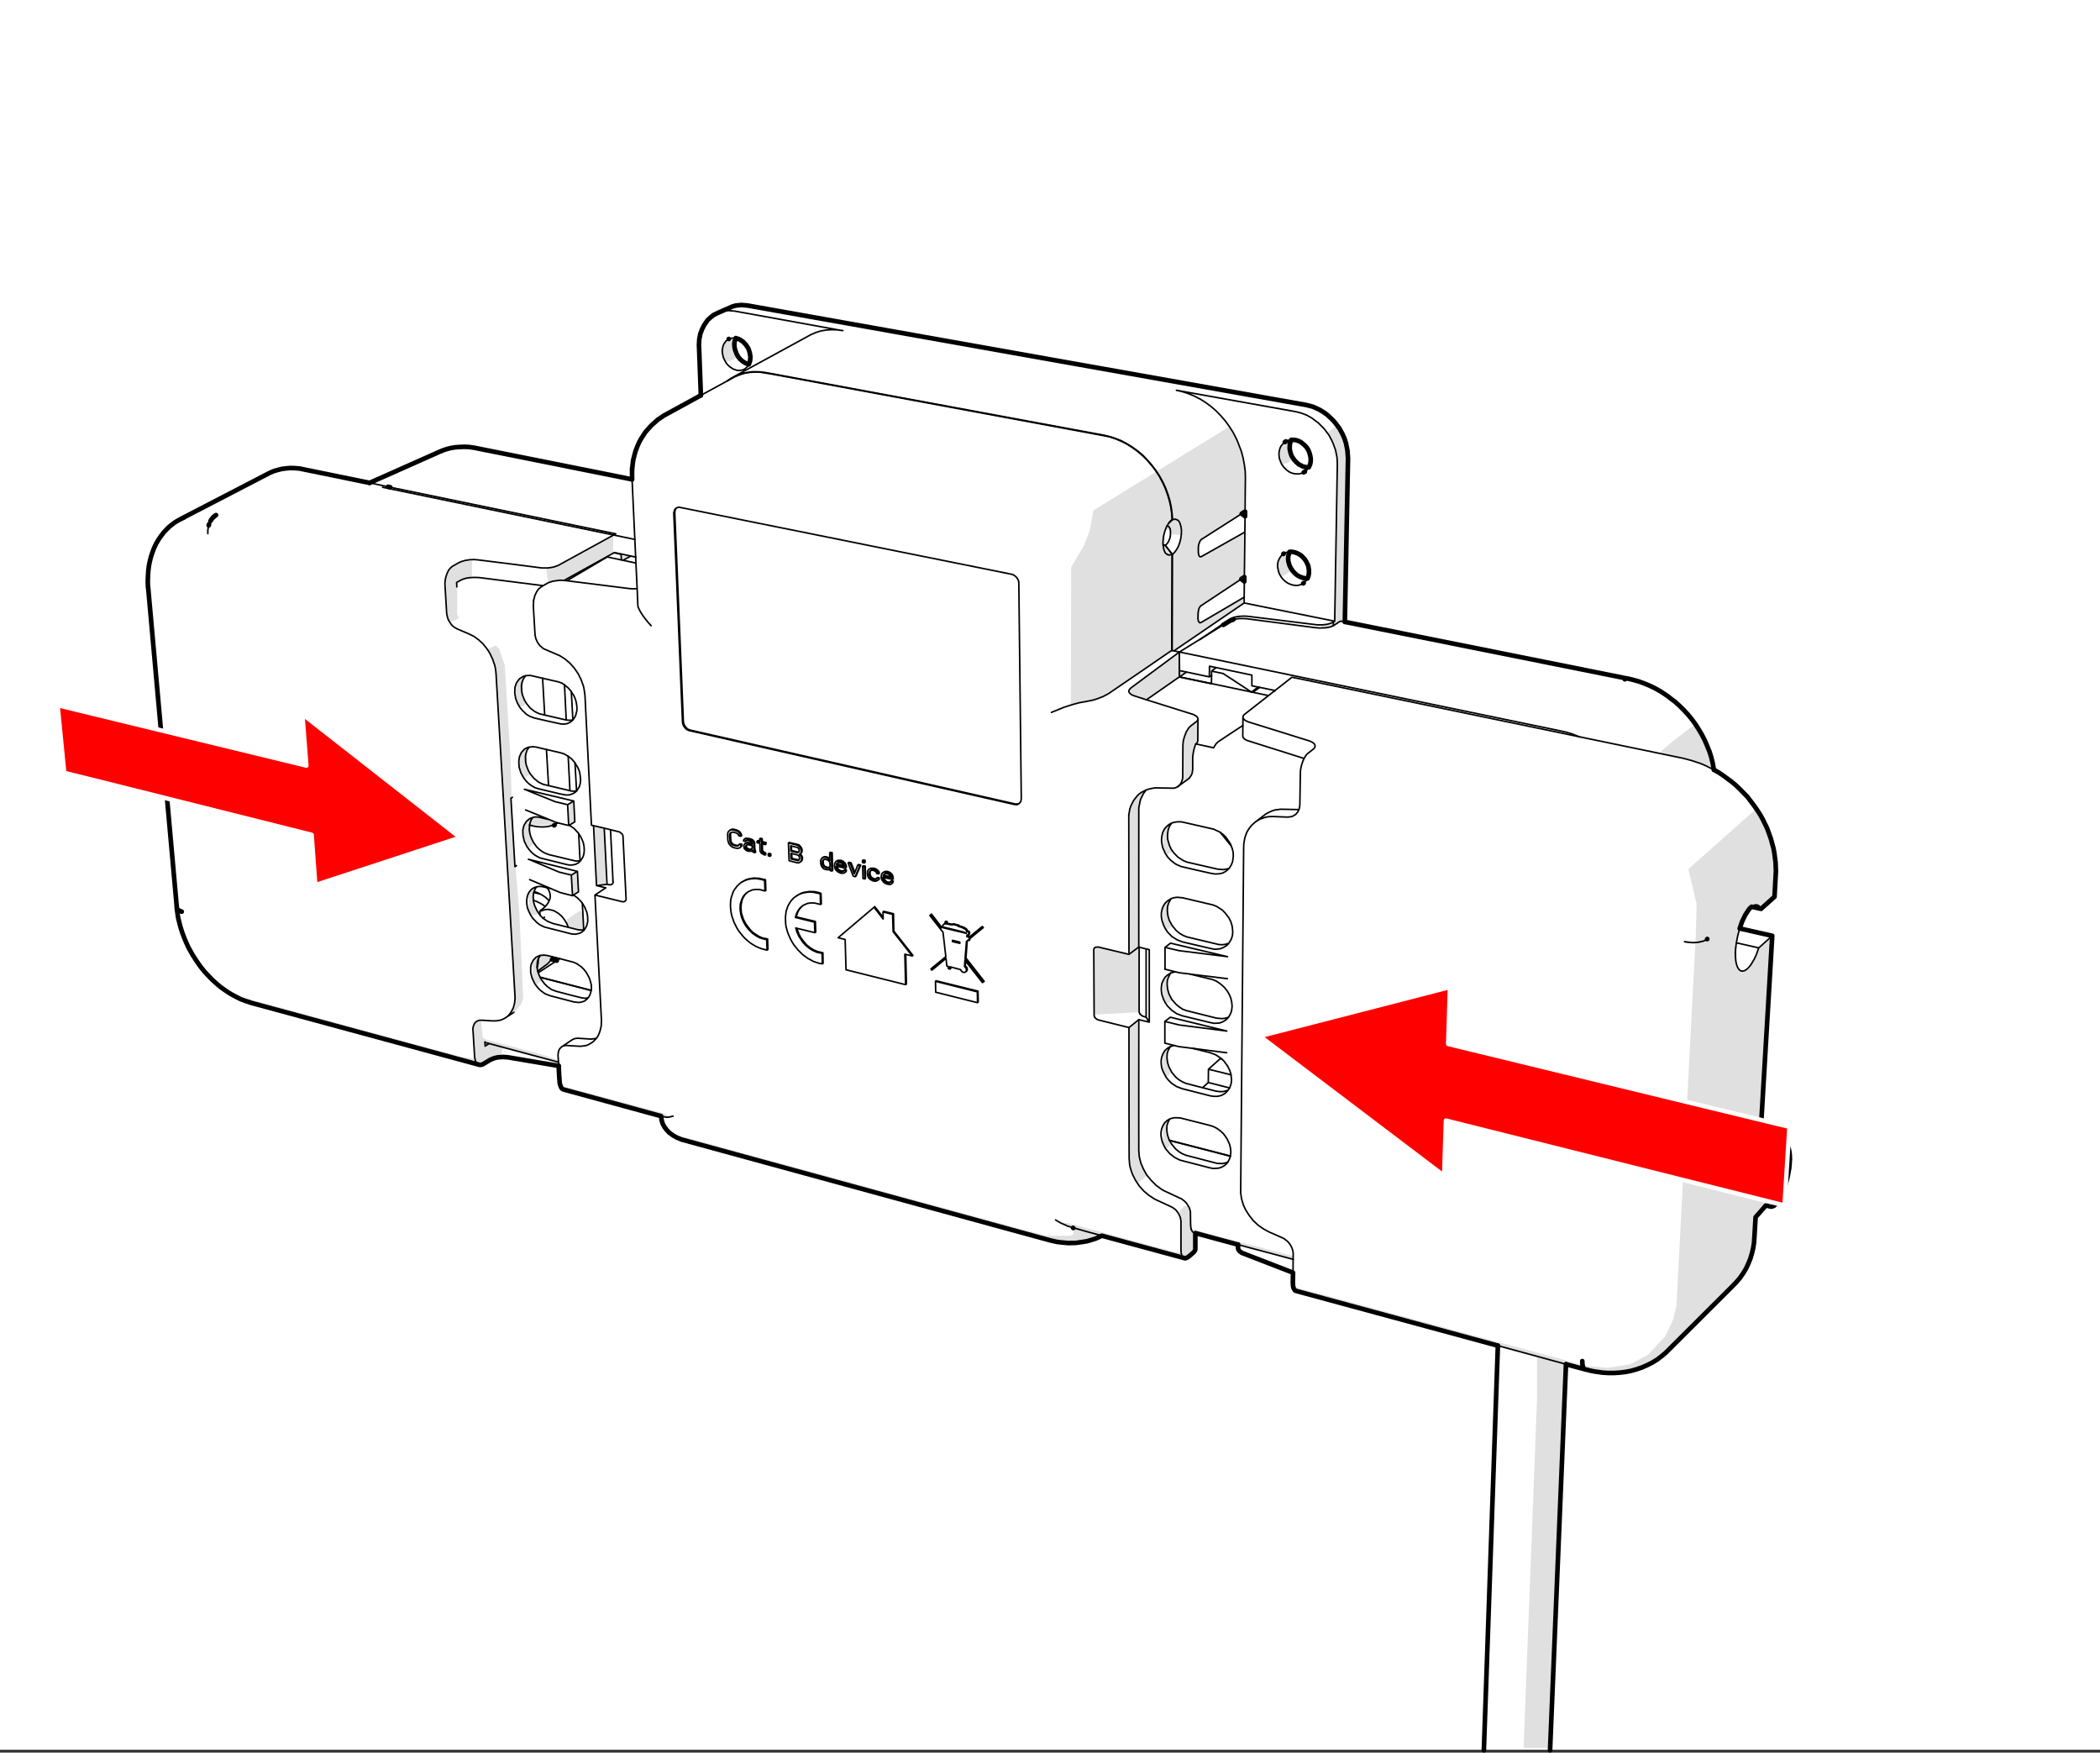 <?xml version="1.0" encoding="UTF-8"?>
<svg id="Layer_1" xmlns="http://www.w3.org/2000/svg" width="119.966mm" height="100.125mm" version="1.1" viewBox="0 0 340.062 283.818">
  <rect x="0" y="0" width="340.062" height="283.818" fill="#333333" stroke="none"/>
  <!-- Generator: Adobe Illustrator 29.4.0, SVG Export Plug-In . SVG Version: 2.1.0 Build 152)  -->
  <rect width="340.062" height="283.357" fill="#fff"/>
  <polygon points="119.166 57.046 119.478 57.754 118.174 58.52 117.38 58.52 117.068 57.641 117.068 56.195 117.664 55.033 118.883 54.919 119.166 57.046" fill="#e0e0e0" fill-rule="evenodd"/>
  <polygon points="199.915 70.371 201.106 73.348 201.701 76.921 201.418 82.96 200.51 83.527 194.273 87.695 194.188 90.105 195.18 89.765 201.021 86.362 201.389 86.362 201.418 93.365 194.273 98.384 194.188 100.794 195.18 100.454 201.304 96.768 201.304 97.675 190.757 104.962 190.02 105.245 189.821 96.484 189.51 105.5 180.493 111.625 177.857 113.156 173.405 114.148 173.462 91.834 175.56 88.29 176.467 85.909 177.063 82.648 198.923 69.181 199.064 69.181 199.915 70.371" fill="#e0e0e0" fill-rule="evenodd"/>
  <polygon points="218.032 71.846 218.032 90.077 217.72 100.454 215.282 101.559 214.035 101.616 214.006 101.276 215.594 100.992 215.934 100.766 216.246 96.598 216.53 74.227 215.934 71.874 214.942 70.031 216.161 69.152 216.813 69.181 218.032 71.846" fill="#e0e0e0" fill-rule="evenodd"/>
  <polygon points="209.101 73.66 209.441 74.369 208.534 74.936 207.542 75.248 207.315 74.88 207.315 72.526 208.137 71.562 208.846 71.279 209.101 73.66" fill="#e0e0e0" fill-rule="evenodd"/>
  <polygon points="101.248 90.615 100.624 90.672 100.624 89.991 101.956 89.963 101.248 90.615" fill="#e0e0e0" fill-rule="evenodd"/>
  <polygon points="208.818 91.466 209.158 92.061 209.13 92.43 207.825 93.28 207.343 93.252 207.032 92.657 207.032 90.644 207.825 89.68 208.789 89.339 208.818 91.466" fill="#e0e0e0" fill-rule="evenodd"/>
  <polygon points="88.46 92.061 91.154 91.154 99.291 86.703 99.291 89.51 92.061 93.847 88.772 94.244 88.46 92.061" fill="#e0e0e0" fill-rule="evenodd"/>
  <polygon points="72.243 93.309 72.866 92.175 74.624 90.955 76.439 90.842 76.411 93.337 74.029 94.216 74.029 99.49 74.341 100.057 73.745 100.454 72.781 100.766 72.526 100.085 72.243 97.392 72.243 93.309" fill="#e0e0e0" fill-rule="evenodd"/>
  <polygon points="200.851 100.113 199.49 100.085 200.879 99.83 200.851 100.113" fill="#e0e0e0" fill-rule="evenodd"/>
  <polygon points="80.862 105.104 81.741 107.797 82.648 122.342 82.847 129.175 83.244 137.17 84.123 148.171 84.718 161.61 84.434 162.518 83.414 163.907 82.847 163.907 83.244 162.801 82.932 152.906 80.267 108.392 79.388 106.011 79.019 105.104 80.295 104.508 80.862 105.104" fill="#e0e0e0" fill-rule="evenodd"/>
  <polygon points="191.211 108.477 191.92 108.931 185.88 113.156 185.058 113.156 183.3 112.532 182.988 112.22 182.988 111.454 191.041 105.699 191.211 108.477" fill="#e0e0e0" fill-rule="evenodd"/>
  <polygon points="196.371 108.477 196.031 109.385 195.946 108.052 196.966 108.052 196.371 108.477" fill="#e0e0e0" fill-rule="evenodd"/>
  <polygon points="84.718 112.844 85.058 113.439 85.03 114.091 84.633 114.375 84.037 114.432 83.527 113.156 83.527 110.831 84.633 109.555 84.746 109.583 84.718 112.844" fill="#e0e0e0" fill-rule="evenodd"/>
  <polygon points="276.524 120.839 277.46 124.497 273.263 122.909 269.067 122.03 269.067 121.548 271.194 119.79 274.483 117.267 276.524 120.839" fill="#e0e0e0" fill-rule="evenodd"/>
  <polygon points="35.186 121.094 35.753 126.907 34.846 126.822 34.449 120.811 34.846 120.783 35.186 121.094" fill="#e0e0e0" fill-rule="evenodd"/>
  <polygon points="85.285 124.128 85.909 125.291 85.172 125.886 84.746 125.914 84.123 124.44 84.123 122.711 84.746 121.548 85.342 121.151 85.285 124.128" fill="#e0e0e0" fill-rule="evenodd"/>
  <polygon points="193.989 120.074 193.366 121.236 193.11 125.121 192.061 126.51 191.523 126.623 191.608 120.357 191.863 118.855 193.082 117.38 193.989 116.671 193.989 120.074" fill="#e0e0e0" fill-rule="evenodd"/>
  <polygon points="92.827 130.224 93.025 133.116 92.657 133.371 92.061 133.428 92.146 130.111 92.713 130.026 92.827 130.224" fill="#e0e0e0" fill-rule="evenodd"/>
  <polygon points="286.306 134.505 287.496 138.957 287.496 143.21 287.213 145.308 285.342 147.009 283.357 147.066 282.45 148.568 281.259 152.112 281.231 156.507 281.571 157.074 282.677 157.102 283.357 156.592 285.001 153.473 286.929 151.715 284.831 188.942 284.831 191.041 286.589 188.914 288.29 185.54 289.028 185.285 289.339 185.483 289.878 187.071 289.566 190.105 288.602 193.309 287.383 195.067 285.909 195.35 284.519 196.938 283.641 203.176 282.762 205.274 281.259 207.627 272.526 216.416 268.982 219.705 266.43 221.293 263.368 222.087 258.407 222.087 253.643 220.868 251.007 283.045 246.725 283.045 248.908 226.34 248.908 219.705 209.697 209.016 209.697 208.421 256.904 221.208 260.363 221.52 263.964 220.924 266.884 219.393 269.606 216.445 270.882 213.864 271.477 211.483 274.624 151.12 274.738 146.385 273.405 140.743 284.151 131.188 284.548 131.188 286.306 134.505" fill="#e0e0e0" fill-rule="evenodd"/>
  <polygon points="90.105 133.286 89.736 133.626 85.909 133.598 85.909 135.413 86.533 136.575 85.824 137.227 85.342 137.199 84.718 135.384 84.69 134.307 85.512 132.719 86.107 132.407 87.695 132.436 90.105 133.286" fill="#e0e0e0" fill-rule="evenodd"/>
  <polygon points="97.789 134.222 98.072 138.078 98.1 143.21 96.796 143.21 96.569 142.557 96.201 133.881 97.221 133.881 97.789 134.222" fill="#e0e0e0" fill-rule="evenodd"/>
  <polygon points="189.226 136.291 189.85 137.908 188.942 138.475 188.319 137.482 188.319 134.59 189.141 133.598 189.254 133.626 189.226 136.291" fill="#e0e0e0" fill-rule="evenodd"/>
  <polygon points="93.621 142.529 93.536 144.627 92.657 144.712 92.657 141.622 93.365 141.338 93.621 142.529" fill="#e0e0e0" fill-rule="evenodd"/>
  <polygon points="86.476 146.385 87.1 147.831 86.759 148.2 85.937 148.171 85.597 147.576 85.597 144.684 86.136 143.947 86.504 143.975 86.476 146.385" fill="#e0e0e0" fill-rule="evenodd"/>
  <polygon points="189.226 148.767 189.821 149.929 188.942 150.638 188.319 149.646 188.319 146.754 189.141 145.761 189.254 145.79 189.226 148.767" fill="#e0e0e0" fill-rule="evenodd"/>
  <polygon points="94.329 147.746 94.443 150.553 93.649 150.553 92.402 150.269 91.806 149.646 91.834 148.88 93.847 147.519 94.329 147.746" fill="#e0e0e0" fill-rule="evenodd"/>
  <polygon points="184.491 130.734 184.463 163.709 184.123 163.935 177.233 164.304 177.233 153.502 178.537 153.502 182.733 154.466 182.988 131.018 183.867 129.232 185.115 128.268 184.491 130.734" fill="#e0e0e0" fill-rule="evenodd"/>
  <polygon points="89.198 155.004 89.226 155.373 87.298 157.074 87.383 158.293 87.695 158.832 86.816 159.541 86.192 158.577 86.221 155.685 87.582 154.664 88.602 154.664 89.198 155.004" fill="#e0e0e0" fill-rule="evenodd"/>
  <polygon points="189.198 160.646 189.821 161.809 189.141 162.461 188.631 162.433 188.319 161.525 188.319 158.917 188.942 158.236 189.198 160.646" fill="#e0e0e0" fill-rule="evenodd"/>
  <polygon points="74.312 171.052 76.722 171.449 76.694 166.062 77.204 165.325 77.885 165.353 78.197 168.047 78.764 168.358 87.695 170.74 90.388 171.676 90.445 171.959 82.336 169.833 81.344 169.804 81.174 171.137 80.181 171.307 78.424 172.243 77.006 172.214 38.957 161.837 38.616 161.497 39.269 161.497 74.312 171.052" fill="#e0e0e0" fill-rule="evenodd"/>
  <polygon points="189.198 172.526 189.566 173.802 189.113 174.312 188.659 174.312 188.319 173.405 188.347 170.513 188.942 170.116 189.198 172.526" fill="#e0e0e0" fill-rule="evenodd"/>
  <polygon points="260.505 176.297 260.193 182.762 259.909 183.045 259.881 179.444 260.221 176.014 260.505 176.297" fill="#e0e0e0" fill-rule="evenodd"/>
  <polygon points="107.287 180.238 108.534 180.805 107.258 180.834 90.899 176.354 90.87 176.042 91.834 176.07 107.287 180.238" fill="#e0e0e0" fill-rule="evenodd"/>
  <polygon points="189.226 184.406 189.566 185.37 189.113 185.88 188.659 185.88 188.319 185.285 188.347 182.109 188.942 181.712 189.226 184.406" fill="#e0e0e0" fill-rule="evenodd"/>
  <polygon points="169.322 200.113 173.122 200.142 173.802 199.915 173.802 198.923 172.243 198.356 171.902 198.015 172.895 198.044 190.417 202.807 191.324 202.807 191.012 196.087 191.806 195.322 192.458 195.35 192.798 196.257 192.997 199.036 209.441 203.431 209.441 203.771 208.506 203.686 193.592 199.802 193.394 202.608 192.118 203.714 183.867 201.616 178.565 200.142 175.787 201.021 170.825 201.021 109.895 184.378 109.555 184.066 110.547 184.066 169.322 200.113" fill="#e0e0e0" fill-rule="evenodd"/>
  <polygon points="184.491 186.759 184.746 188.262 185.682 190.445 184.208 191.608 183.272 190.048 182.988 188.857 182.903 166.289 184.208 165.381 184.491 186.759" fill="#e0e0e0" fill-rule="evenodd"/>
  <polygon points="189.736 86.504 191.296 86.674 191.012 88.007 189.992 89.708 189.453 89.793 188.602 88.517 188.631 85.88 189.51 85.824 189.736 86.504" fill="#fff" fill-rule="evenodd"/>
  <polygon points="78.821 169.351 78.707 168.954 79.047 168.897 78.821 169.351" fill="#fff" fill-rule="evenodd"/>
  <path d="M93.082,168.188q.227-.028.454-.057,1.077.085,2.183.142l.851-.113M96.569,168.16q-.227.227-.454.482-.142.113-.312.227-.312.198-.652.369-.198.057-.397.113-.397.057-.766.085c-1.162-.057-1.191-.057-2.353-.142-.198.028-.198.057-.425.085-.142.057-.142.085-.255.142q-.17.142-.312.312-.085.113-.142.255t-.085.284q-.028.255-.057.539.028.539.085,1.106M83.782,113.836q.198.34.397.709.198.255.397.482.34.34.68.652.255.142.51.312.369.142.766.284,2.155.51,4.31.964.255.028.51.028.227-.028.482-.085.227-.085.454-.198c.17-.142.198-.142.369-.284q.17-.17.312-.369c.113-.227.142-.227.255-.482q.085-.397.198-.794v-.595q-.028-.284-.085-.595-.057-.312-.142-.595-.142-.312-.255-.595-.255-.425-.539-.822-.198-.255-.425-.482-.227-.198-.482-.397-.227-.17-.482-.34-.284-.113-.539-.198-2.297-.539-4.565-1.049c-.369,0-.397,0-.766.028q-.227.057-.454.142-.312.198-.595.397M84.094,109.952q-.227.312-.454.624-.113.369-.255.737-.028.425-.028.879.057.454.142.907l.284.737M94.018,139.382q-.227.028-.482.057c-.198,0-.227,0-.425-.028q-2.126-.51-4.253-1.021c-.369-.142-.397-.142-.766-.312q-.369-.227-.737-.51-.227-.198-.454-.425-.284-.369-.539-.766c-.227-.425-.198-.425-.397-.851q-.085-.284-.17-.595-.057-.284-.085-.595.028-.397.057-.822.113-.369.227-.709.142-.227.284-.425M85.228,133.031q-.198.312-.369.624c-.113.369-.113.397-.198.766q0,.425.028.851.085.454.198.907.198.425.397.851.17.255.369.51.198.255.425.482.227.198.454.397.255.17.51.312c.255.113.255.142.51.227q2.098.539,4.225,1.049.255.057.51.085.255,0,.51-.028.227-.057.454-.113.227-.113.425-.227.17-.17.34-.34.198-.312.397-.624.057-.227.142-.482.028-.284.057-.567,0-.284-.028-.595-.057-.284-.113-.595-.113-.284-.227-.595-.142-.284-.284-.567-.17-.255-.369-.51-.312-.369-.624-.68-.369-.284-.766-.51M84.746,125.886q-.198-.369-.397-.737-.142-.454-.284-.907-.028-.425-.057-.879.028-.397.113-.822.142-.34.312-.68M84.434,121.86q.227-.284.482-.539.198-.113.425-.227.113-.057.227-.085.34-.057.709-.085c.255.028.284.028.539.057q1.985.454,3.998.936.284.085.539.17.369.227.766.454.227.198.482.397.198.227.425.482.255.397.51.822.113.284.255.567.085.312.142.624.057.425.085.879-.028.284-.057.567-.057.255-.142.51-.198.312-.397.652-.17.142-.34.312-.198.113-.425.227-.227.085-.454.142-.255.028-.51.028-.454-.085-.936-.17-1.786-.425-3.572-.851-.255-.085-.539-.17l-.51-.284q-.227-.17-.482-.34-.227-.227-.454-.454-.227-.284-.454-.595M92.77,116.586q-.312.028-.595.057-.284-.028-.539-.057c-2.126-.51-2.155-.482-4.281-.992-.397-.17-.397-.198-.766-.369q-.369-.284-.737-.567-.312-.369-.595-.737-.17-.284-.34-.567-.17-.425-.34-.879-.057-.312-.113-.595-.028-.454-.028-.879.057-.284.113-.567.085-.227.198-.482.17-.255.369-.539M89.254,143.918q-.737-.17-1.446-.34-.255-.028-.51-.028-.227.028-.482.085-.198.085-.425.17c-.198.113-.198.142-.369.255q-.17.198-.312.369-.113.227-.227.425-.085.255-.142.51-.028.255-.057.539,0,.284.028.567.057.284.113.595.113.284.227.567.142.284.284.567.17.255.34.51.312.34.652.68.227.198.482.369.369.198.766.369,2.212.567,4.451,1.134.255.028.51.028.369-.057.709-.142.198-.113.397-.227c.17-.142.198-.142.369-.312.17-.312.198-.312.369-.624q.113-.369.198-.766,0-.425-.028-.851-.057-.312-.113-.595c-.17-.425-.17-.454-.34-.851q-.255-.425-.51-.822-.312-.34-.652-.68-.34-.227-.68-.482M85.71,120.981q-.17.227-.34.454-.085.255-.17.482-.057.284-.113.539,0,.425.028.879.057.284.113.595.17.425.34.879.17.284.312.539.312.369.624.737.34.284.709.567c.369.198.397.198.766.369q2.268.539,4.536,1.077.255,0,.51.028.198-.028.369-.085M86.164,158.378q.198.425.397.851c.255.397.284.397.539.737q.227.227.454.454.34.255.709.51.397.142.794.312,1.956.51,3.913,1.021.369.057.766.085.227-.028.454-.085.227-.057.454-.142c.17-.142.198-.142.369-.284q.17-.17.312-.34.113-.198.227-.425.085-.227.142-.482.057-.255.085-.539-.028-.284-.028-.567-.057-.284-.142-.567-.085-.312-.198-.595-.227-.425-.454-.822-.198-.255-.397-.51-.198-.198-.425-.425-.369-.255-.737-.51-.255-.113-.51-.227c-2.098-.567-2.098-.539-4.196-1.077q-.284-.057-.567-.085-.34.028-.68.057M86.334,155.515q-.142.312-.312.652-.057.255-.085.51v.851q.113.425.227.851M94.641,150.553q-.227.028-.454.057-.255,0-.51-.028-2.098-.51-4.196-1.049-.397-.142-.766-.312-.369-.227-.737-.482-.227-.227-.454-.454c-.255-.369-.284-.369-.539-.766q-.198-.397-.397-.822-.085-.312-.17-.595-.057-.425-.085-.879.028-.255.057-.539.113-.34.255-.709c.113-.198.142-.198.255-.369M86.277,132.379q.198-.028.397-.085.255.028.51.028.907.227,1.843.425M91.806,94.046q-.255-.028-.51-.057c-.34,0-.34-.028-.652-.028q-.595.085-1.162.17-.34.113-.68.227-.567.312-1.134.652-.227.198-.482.397-.142.227-.312.482-.113.284-.255.539c-.085.312-.085.34-.17.652q-.057.085-.085.17M86.419,97.278q-.028.425-.057.822.142,2.382.284,4.792.057.284.142.567.113.284.255.567.17.255.369.51.284.255.595.51c1.304.567,1.333.567,2.637,1.134q.425.255.851.539.397.34.794.68.369.397.709.794.312.454.624.907.255.482.482.964.198.51.369,1.021l.113.51q.057.51.142,1.021.539,10.491,1.049,21.009M87.496,154.721q-.17.255-.312.51-.085.255-.17.51-.028.397-.057.822c.028.284.057.284.085.567l.17.567c.198.425.17.425.397.851q.255.369.539.737.227.227.454.454.34.255.709.51c.369.142.397.142.766.284q2.098.567,4.196,1.077c.227.028.255.028.482.057q.255-.057.51-.085M91.806,94.046q5.103.652,10.179,1.276c.312.028.312,0,.624.028q.284-.028.567-.028M103.176,95.322c.057,1.333.057,1.361.113,2.693q.028.17.057.34.198.369.369.737c.227.369.255.369.482.737q.34.454.68.879.284.312.567.624M96.569,168.16q.142-.227.284-.425c.17-.369.17-.397.312-.766q.113-.425.198-.851,0-.454.028-.936M96.343,144.939q2.212.539,4.395,1.077.113.028.198.028.113-.028.255-.085M107.06,180.749q.397.085.794.17h.397q.369-.085.737-.17M109.271,83.073q.68,16.87,1.389,33.768.028.142.057.312.085.198.17.397.142.17.284.34.113.113.227.198.198.085.369.142,26.311,5.982,52.651,11.965h.369M165.041,130.111q-.113.085-.198.142-.085.028-.198.057-.17,0-.369-.028M164.276,130.281q-26.34-5.982-52.651-11.965-.17-.057-.369-.142-.113-.085-.227-.198-.142-.17-.284-.34c-.057-.142-.085-.142-.142-.312q-.028-.198-.085-.397-.454-10.972-.907-21.945M110.122,82.166q26.85,5.415,53.7,10.831.142.057.312.113.142.085.284.198.113.113.227.227.085.142.198.312.057.142.113.284.028.198.028.369.198,17.409.397,34.845c-.028.227-.028.255-.085.482M113.496,64.02q2.75-1.503,5.5-3.005.397-.17.766-.312.397-.142.794-.255.425-.057.851-.142.425-.028.851-.057c.425.028.425,0,.879.028q.964.17,1.928.312M125.064,60.59q26.878,4.99,53.757,9.98.482.085.936.198.454.17.936.312.454.198.907.397.454.227.907.454.425.284.879.567.425.284.822.595l.794.68q.397.397.766.766l.737.851q.312.397.624.822.284.454.595.907.255.482.51.964.227.482.454.964.198.51.369,1.021.17.51.312,1.021.113.51.227,1.021.085.51.142,1.021.028.539.057,1.049M189.793,84.179q-.113.085-.227.17-.17.227-.34.425-.17.255-.312.51c-.113.312-.142.312-.255.624q-.142.482-.255.964c-.057.482-.028.482-.085.964q0,.255.028.51M119.535,137.369h-.255q-.255-.057-.51-.113-.142-.057-.255-.142-.113-.085-.227-.17l-.227-.284q-.085-.142-.113-.284-.057-.142-.085-.312-.028-.454-.028-.907.028-.142.028-.312.057-.085.113-.198M118.401,134.392q.142-.028.255,0l.51.113q.142.057.255.113c.113.085.142.085.227.17.113.142.142.17.227.312M120.017,135.016q-.113-.17-.227-.312-.113-.085-.227-.17-.113-.057-.255-.113-.255-.085-.51-.142h-.255M118.344,134.902q-.028.113-.057.227c.028.454.028.482.057.936q.028.113.057.255.057.085.113.198.085.085.17.17.113.057.227.113.227.057.482.113M119.478,137h-.227q-.255-.057-.482-.113l-.227-.113q-.085-.085-.17-.17c-.057-.085-.057-.113-.113-.198q-.028-.142-.057-.255-.028-.454-.057-.907M123.873,144.287q-.397-.113-.822-.227-.312-.028-.624-.028c-.312.057-.312.028-.624.085q-.34.142-.68.312-.198.17-.397.34-.085.113-.17.227-.142.284-.312.539-.057.142-.085.284-.085.312-.142.624-.028.34-.028.68.028.34.057.709.17.51.34,1.049.17.369.369.709.312.454.652.879.255.255.51.539.454.312.907.595.312.142.624.284.425.085.851.17M124.213,153.87q-.482-.113-.964-.255-.454-.17-.907-.397c-.425-.255-.454-.255-.879-.539l-.794-.68q-.198-.198-.369-.397-.34-.425-.68-.851l-.284-.454q-.255-.482-.482-.964-.17-.51-.34-.992-.057-.255-.113-.51c-.057-.51-.085-.51-.113-1.021,0-.454,0-.482.028-.936q.028-.255.085-.482.142-.425.284-.851.085-.198.17-.369.255-.369.51-.68c.284-.284.312-.284.624-.567q.34-.198.709-.369.397-.142.822-.227.425-.028.879-.057c.454.057.454.085.907.142q.255.085.51.17M123.958,142.472q-.482-.113-.992-.227-.425-.028-.879-.057-.425.057-.851.142-.198.057-.397.113-.198.085-.369.198-.198.113-.397.227M118.684,134.76c.255.028.255.057.482.113q.113.057.227.113.085.057.17.142M124.157,152.169q-.255-.057-.51-.113-.34-.085-.652-.198c-.284-.17-.312-.17-.595-.34q-.312-.198-.595-.425-.284-.255-.539-.539-.255-.284-.482-.595-.198-.312-.369-.652-.17-.34-.312-.68-.085-.369-.17-.709-.057-.369-.085-.709,0-.34.028-.68.028-.142.057-.312.085-.312.198-.595.142-.255.284-.539.198-.198.369-.397.17-.142.34-.255M120.783,137.681q.113.057.227.113l.34.057h.312M122.229,138.078q-.085-.255-.142-.51c-.028-.51,0-.51-.028-.992q-.028-.085-.057-.198M120.669,135.838q.198,0,.397.028.142.028.312.057.17.085.34.142M120.839,136.121q.113-.028.227-.028c.17.057.17.028.34.085.142.085.17.085.312.198M122.143,136.291c.028.085.028.113.057.198.028.482,0,.482.028.964q.057.284.142.539M129.317,144.882q-.369.227-.737.482c-.284.284-.284.312-.567.624q-.227.369-.425.737-.142.425-.284.851-.057.482-.113.936,0,.51.028.992.028.255.057.51.142.51.284,1.021.198.482.425.992c.255.454.255.482.539.936q.34.425.68.851.369.397.766.766.425.312.851.624c.425.227.454.227.879.482q.482.142.936.312.255.057.539.085M133.116,154.38l-.851-.17q-.312-.142-.624-.284c-.284-.17-.312-.17-.595-.369q-.284-.227-.567-.454c-.227-.284-.255-.284-.482-.539q-.312-.454-.624-.936-.142-.34-.312-.68-.085-.34-.198-.68M129.033,150.326q.17.425.312.879.17.34.34.652.227.312.454.595.227.284.482.567.284.227.567.454.284.17.595.369.312.142.624.255.425.113.851.198M129.799,139.212v-.312q-.028-.085-.057-.198-.085-.142-.198-.284M129.884,137.823v-.227q-.028-.113-.057-.198-.085-.142-.17-.284-.113-.113-.227-.255M129.288,136.972q.113.113.227.227.085.142.17.284c.028.085.028.113.057.198q.028.113.028.255M128.806,148.568q.085-.284.17-.595.113-.255.255-.51.17-.227.34-.454.255-.198.482-.397M130.054,146.612q-.17.142-.34.312-.17.198-.34.425-.142.284-.255.539-.085.284-.17.595M132.946,144.684q-.17-.085-.34-.142-.312-.057-.652-.142-.454-.028-.907-.028-.425.057-.879.142-.17.057-.369.113-.255.113-.482.255M129.317,144.882q.369-.17.737-.284.425-.085.851-.142c.454,0,.482,0,.907.057q.51.113,1.021.227M132.861,146.47q-.454-.113-.907-.227-.312-.028-.624-.028-.284.028-.567.085-.34.142-.709.312M129.94,139.127v-.312q-.028-.085-.085-.198-.085-.142-.17-.284M133.541,139.127q.17.057.34.085.113.057.227.113.085.085.17.17.057.085.113.198M132.974,140.147q-.028-.113-.057-.255-.028-.255-.028-.482.057-.17.113-.34M133.314,138.843q.113-.028.227-.028.17.057.34.085.113.057.227.113.057.057.113.085M135.271,139.609q-.057.113-.085.227-.028.17-.057.34.028.198.057.397.057.142.142.284M135.696,140.941q-.085-.113-.17-.227-.057-.17-.113-.312v-.142M137.029,140.516q.028-.113.028-.255-.028-.113-.085-.255-.057-.142-.17-.284c-.142-.113-.142-.142-.284-.255M140.629,142.104q-.057-.142-.113-.284-.028-.17-.057-.369,0-.17.028-.369.057-.113.113-.198M141.395,140.686l.397.17q.113.085.227.17.085.113.17.227M142.331,141.168c-.085-.113-.085-.142-.198-.227q-.113-.113-.227-.198c-.198-.057-.198-.085-.397-.142M142.756,141.622c-.028.17-.028.198-.057.369q.028.198.057.369.057.113.113.227.142.198.312.369M170.258,115.367q1.049-.425,2.098-.851.624-.198,1.248-.397.567-.17,1.134-.312c1.049-.198,1.049-.17,2.126-.397q.369-.113.766-.227.51-.198,1.021-.397.425-.227.851-.454,5.132-3.487,10.235-7.003M183.017,112.333q.113.085.227.17.198.113.397.17,1.021.34,2.013.652M170.938,197.562q.425.255.822.482.595.284,1.191.539,2.722.794,5.472,1.531M184.406,153.36v-22.54q.085-.51.198-.992c.057-.227.057-.255.142-.482q.198-.425.425-.851.199-.284.425-.567M185.597,127.927q-.369.198-.766.397c-.17.113-.17.142-.369.255l-.34.34q-.284.34-.567.737-.227.425-.425.851-.085.227-.17.482-.085.482-.17.992M177.261,164.701q.085.085.142.198.142.085.284.198.113.057.227.085,2.467.624,4.905,1.219M182.818,166.402c0,10.632,0,10.604.028,21.208q.028.51.085,1.021.057.255.113.51c.17.51.142.51.34,1.021q.227.482.482.964.312.482.624.936.369.425.737.822.425.369.851.709.454.312.907.595c1.446.68,1.446.652,2.864,1.333q.255.17.51.369.142.17.284.34.113.17.227.34.142.284.255.567.057.284.113.567v4.65q0,.255.028.539.057.198.113.425.057.113.142.227.057.057.142.142M184.406,165.126v21.179q.028.51.085,1.021.113.51.255,1.021.198.482.425.992.255.482.539.964.34.425.709.851.369.397.794.794.425.312.879.652.227.142.454.255c1.418.68,1.446.652,2.864,1.333q.227.17.482.397.142.142.284.312.227.34.425.709.085.284.17.595c.028,1.106,0,1.106.028,2.24q.028.312.085.624M185.597,164.729q-.227-.057-.454-.142c-.142-.057-.17-.057-.284-.142l-.284-.284M185.597,127.927q.255-.085.539-.17c.454-.085.454-.113.936-.17q1.503.028,2.977.057c.17-.028.17-.057.34-.085q.17-.085.34-.17.198-.17.397-.369M191.126,127.02q.142-.227.255-.482.085-.284.142-.567c.028-2.637,0-2.637.028-5.274q.028-.34.057-.68c.085-.312.085-.34.17-.652q.142-.425.312-.822.198-.34.397-.652.17-.17.34-.34.454-.34.936-.709.085-.085.17-.198M188.234,184.945q.113.284.227.539.142.284.312.567.34.397.652.766.397.312.794.624c.425.198.425.227.851.425q2.41.624,4.82,1.248.284.057.595.113.425-.028.851-.057c.255-.057.255-.085.51-.17q.227-.113.454-.255.198-.17.369-.34.085-.113.17-.227M198.838,188.177q-.17.085-.34.142-.255.057-.539.113-.425,0-.851-.028-2.552-.652-5.104-1.333-.312-.113-.595-.255c-.255-.17-.284-.17-.539-.34q-.255-.227-.51-.425-.34-.397-.652-.794-.227-.425-.454-.851-.113-.312-.198-.624-.085-.454-.113-.907,0-.284.028-.595.085-.255.17-.539.142-.255.284-.539M189.424,181.202q-.198.142-.425.255-.198.198-.397.369-.142.227-.284.454-.113.255-.198.51l-.113.567v.595q.057.312.113.595.057.198.113.397M188.347,173.519q-.113-.312-.227-.624-.028-.312-.085-.624v-.595q.057-.284.113-.567.085-.255.198-.51.142-.227.284-.454.198-.198.397-.369.227-.17.482-.284M189.51,169.492q-.17.284-.34.595-.085.255-.17.539-.028.312-.028.595.028.454.113.907.085.312.198.624.227.454.454.879c.312.397.34.397.652.794q.255.198.51.425.284.17.567.34.284.142.567.255,2.438.624,4.848,1.248.312.028.595.085h.567q.284-.057.567-.142.142-.057.284-.113M198.894,176.524q-.142.17-.312.34-.085.113-.198.198-.227.113-.454.255-.113.057-.255.113-.284.057-.539.113h-.595q-.284-.028-.567-.085-2.297-.567-4.565-1.162-.454-.17-.879-.34c-.425-.255-.425-.284-.822-.539q-.255-.255-.482-.482c-.198-.255-.227-.255-.425-.539q-.227-.425-.454-.879M188.404,161.809q-.142-.369-.255-.737-.057-.312-.085-.624c0-.312-.028-.312,0-.595q.028-.312.085-.595.113-.255.227-.51.142-.255.284-.482.198-.17.397-.369.255-.17.51-.312M189.566,157.584q-.198.34-.369.68-.085.255-.17.539-.028.312-.028.595.028.482.113.936.085.34.198.652.227.454.454.879.34.397.68.766c.227.227.255.227.51.425q.284.198.539.369.312.113.595.227,2.438.624,4.877,1.219.454.057.907.085c.255-.028.284-.028.539-.057q.284-.085.539-.17M198.951,164.729q-.227.227-.454.454c-.227.142-.255.142-.482.284q-.255.113-.51.198c-.425.028-.454.028-.879.057q-.284-.057-.595-.113-2.297-.539-4.565-1.106-.454-.17-.907-.34c-.397-.255-.397-.284-.822-.567q-.34-.34-.709-.709-.198-.284-.369-.567-.142-.255-.255-.51M188.46,149.901q-.142-.397-.284-.794-.057-.312-.113-.652v-.595q.057-.312.113-.595.113-.284.198-.539.17-.255.312-.482.198-.198.397-.369.255-.17.539-.34M189.623,145.534l-.397.737c-.085.255-.085.284-.17.567q-.028.284-.028.595.028.482.113.936.085.34.198.652.227.454.482.879.312.397.652.794.255.227.51.425.284.17.567.34.284.142.595.255,2.438.595,4.877,1.162c.17.028.17.057.34.085q.284,0,.595.028.284-.028.567-.085.227-.085.482-.17M199.008,152.736q-.198.227-.425.425-.227.142-.482.284-.255.113-.51.198c-.425.057-.454.057-.879.085q-.284-.057-.595-.113c-2.297-.539-2.325-.539-4.622-1.077q-.454-.17-.879-.34-.425-.255-.851-.539-.34-.369-.709-.737-.198-.284-.369-.567l-.227-.454M188.29,137.284q-.085-.34-.142-.652-.057-.312-.057-.652.028-.284.057-.595.057-.284.142-.595.142-.255.255-.51c.17-.198.17-.227.369-.425q.198-.17.397-.34.198-.113.425-.227M189.736,133.286q-.198.284-.369.539-.113.284-.198.567-.085.454-.113.907,0,.312.028.624.142.482.284.964.142.312.284.624.198.284.397.567.34.369.709.737.425.284.851.539.284.142.595.255,2.467.567,4.933,1.134.454.057.907.085.284-.028.567-.085.227-.057.454-.142M199.064,140.601q-.198.17-.397.369-.113.085-.227.17-.255.113-.482.255-.284.057-.567.113-.284.028-.595.028-.312-.028-.595-.085c-2.495-.567-2.495-.539-4.962-1.134q-.454-.198-.879-.397-.397-.312-.794-.624-.255-.255-.482-.51-.198-.284-.369-.567-.227-.482-.425-.936M189.084,89.821q-.113-.057-.198-.113-.085-.113-.198-.198-.057-.142-.142-.284-.057-.198-.113-.397-.057-.227-.085-.482M188.659,156.961q1.134.284,2.297.567c.822.113.822.085,1.673.198q1.871.454,3.743.907.312.142.595.255.284.17.567.369.397.312.766.68.227.255.425.539.17.284.34.567.142.312.255.624.085.34.142.652.028.312.057.624-.028.284-.057.567c-.085.312-.057.312-.17.595q-.17.312-.34.624M189.424,181.202q.142-.057.255-.085c.284-.057.284-.085.539-.113q.454,0,.879.028,2.41.595,4.82,1.219.312.085.595.198c.284.142.312.142.595.312q.255.198.539.397.227.227.482.454.198.284.397.539c.17.284.198.284.34.595q.142.284.255.595.085.312.142.624.028.312.057.624-.028.312-.085.652M190.105,169.294q.397.113.794.198,1.134.142,2.268.284,1.418.34,2.835.709.454.17.879.34.425.284.851.567.227.227.482.454.312.425.595.822.17.312.312.624.085.312.198.624.057.454.113.936-.028.284-.057.567-.085.284-.17.567c-.142.284-.17.284-.312.539M189.623,145.534q.227-.085.425-.142c.284-.057.312-.057.595-.085q.425.028.879.085,2.467.567,4.933,1.162.312.113.595.255.425.255.851.539.255.227.482.482.312.425.624.822.142.312.312.624.085.312.198.652c.057.454.057.482.113.936q-.028.312-.057.624-.085.284-.17.567-.198.34-.397.681M189.736,133.286q.17-.057.369-.113.284-.057.567-.085h.595q.142.028.312.057c2.467.567,2.495.567,4.962,1.134q.454.198.907.425.284.17.539.369.255.255.51.482.312.425.595.851c.227.454.227.482.425.936q.085.34.17.652.028.312.028.652-.057.454-.113.879c-.113.283-.113.312-.227.567q-.142.255-.312.51M192.6,125.999q.17-.227.312-.454.085-.17.142-.34.028-.284.085-.595v-2.013q.028-.34.085-.652.057-.34.142-.68c.085-.312.113-.312.198-.624q.057-.085.085-.17M196.513,121.094q.198-.312.397-.624.17-.17.34-.34c1.985-1.333,2.013-1.333,3.998-2.637M90.956,169.521l1.73-1.162.397-.17M90.445,172.016l-11.908-3.204M86.277,132.379l-.51.198-.539.454M92.203,133.655l-.113.028-.17-3.374-2.013-.482-4.99-2.013,7.995,1.9.17,3.374-.879.539M85.767,142.444l3.487,1.474M92.855,144.939l.822-.51-.17-3.317-7.939-1.956M85.625,139.155l4.905,2.07,1.985.482.198,3.346.142-.113M85.115,131.16l4.99,2.041,1.985.482M87.44,154.721l-.624.284-.482.51M98.327,90.133v.057l-6.521,3.856M86.362,97.25l.057.028M95.775,133.626l.34.085.482,9.697,1.701-.198.482.085.312-.085.113-.113.057-.142-.028-.851.057.822M86.419,97.278v-.085l-.057.057M86.419,97.193l.028-.113M87.44,158.265l8.279,2.126M92.713,145.052l-1.985-.51-1.474-.624M90.474,172.611l-.028-.595M91.381,176.496h.028M91.92,130.309l.992-.595M92.685,168.358l-.085.057M92.515,141.707l.992-.595M97.392,165.183l-1.049-20.244M101.191,145.96l.113-.113.085-.17-.51-10.349-.142-.284-.397-.312-1.474-.369.369,7.74M96.343,144.939l1.758-1.162-1.503-.369M96.116,133.711l1.73.397.454,9.101M97.845,134.108l1.021.255M103.176,95.322l-.198-4.139-4.65-.992M99.064,138.673l-.028-.851M98.979,136.972l-.028-.851M102.977,91.182l-.624-13.553M109.612,94.982l-.51-11.936.142-.482.142-.198.227-.142-.142.113-.142.255-.057.482M164.786,130.196l.255-.085M109.612,82.223l.255-.085.255.028M165.296,129.827l-.255.284M188.347,88.347l.312-.057-.34-.085M119.762,137.312l.34-.284-.34.284-.227.057M117.976,134.647l.198-.198.227-.057M119.875,135.101l.142-.085M118.543,134.278l-.369.17M118.146,135.242l.057-.255.113-.142.113-.057-.085.113M119.393,136.915l.227-.028-.142.113M123.816,142.586l.057,1.701M124.298,152.056l.057,1.701-.142.113M123.816,142.586l.142-.113M118.429,134.789l.255-.028M119.563,135.129l.057.198.34.085-.085-.312M124.213,153.87l-.057-1.701M119.62,136.887l.057-.142.142-.085.312.057-.028.312M119.677,136.745l.34.057.113-.085M120.102,142.841l-.113.085M121.009,137.539l.142-.085.312.085.227-.057-.085.085-.284.057-.312-.085-.227-.17-.057-.255.057-.17.113-.085-.028.284-.142.085M119.96,137.114l.057-.312M120.641,136.603l.227-.057h.312l.624.142-.028-.113-.454-.113-.312-.028-.227.085-.227.17-.113.227.057.454.284.312M121.661,137.851l.113-.057.057-.113.113.312.284.085M122.002,136.377l.142-.085-.284-.312-.34-.142-.709-.113-.255.142.113-.028M121.718,136.065l.284.312M120.697,136.263l.142-.142-.113.028-.028.113-.284-.085v-.113l.142-.198M119.96,135.413l.142-.085-.085-.312M120.783,137.369l.142-.085-.057-.142M120.924,137.284l.227.17M120.783,136.944l.085-.113.34-.028.595.142v.34l-.028.142-.085.057M121.718,136.377l.057.198M122.37,137.993l-.142.085M121.86,137.737l-.085.057M123.561,137.851l-.085-.198-.028-.992-.113-.028.028,1.106.057.198.142-.085.17.142.255.142-.142.085.028.255-.51-.255-.17-.17-.113-.255-.028-1.219-.454-.113v-.227l.425.085v-.113l-.284-.085-.142.113M123.022,136.206v-.369l.255.057.028.51.142-.113-.028-.482-.255-.057-.142.085M123.334,136.405l.567.142.142-.113-.595-.142M123.278,135.895l.142-.085M124.157,152.169l.142-.113M123.873,144.287l.142-.085-.057-1.73M123.986,138.134l.028.227-.142.113M123.419,137.936l.17.17.255.113M123.448,136.66l.482.113.113-.085v-.255M123.93,136.773l-.028-.227M124.837,138.56l-.028-.284-.142.085.028.312.142-.113M124.809,138.276l-.255-.085-.142.085.255.085M124.412,138.276v.312l.284.085M129.005,145.052l.312-.17M133.173,156.082l-.057-1.701M128.863,150.269l.17.057M133.258,154.295l.028,1.701-.113.085M128.098,139.098l-.028-.907.142.028.028.794-.142.085,1.049.255h.17l.057-.085-1.134-.255M129.43,136.859l-.284-.113-1.333-.312-.142.085.113,2.864,1.304.34h.284l.227-.142.142-.198.057-.17M129.544,138.418l.142-.085-.085-.057.255-.284.028-.17M129.43,136.859l-.142.113M129.77,137.936l-.057.17-.17.198.057-.028M128.154,137l-.113-.028v.851l.142-.085,1.049.255.142-.028.057-.17-.057-.312-.142-.17-.142-.085-.936-.227.028.737M128.041,137.823l1.077.255.142-.028.113-.085M128.211,138.219l.907.227.17.085.113.142.057.227v.17l-.085.198M127.672,136.518l1.333.312.284.142M128.948,148.483l-.142.085M128.948,148.483l3.09.737.057,1.729-.142.085-2.92-.709M128.806,148.568l3.09.766.057,1.701M128.92,145.109l.142-.085M132.861,146.47l.142-.085-.057-1.701M132.832,144.741l.028,1.73M129.6,139.58l.142-.085.142-.198.057-.17M129.544,138.305l-.085.028.085.085M132.039,149.22l-.142.113M133.258,154.295l-.142.085M132.832,144.741l.113-.057M134.307,140.459l-.17.085-.227.028-.425-.17-.17-.17.113-.085-.113-.34v-.369l.057-.17.057-.085.113-.057M134.392,139.694l.028.624-.113.142h-.255l-.454-.142-.17-.17M134.25,140.828l.17-.113v-.085l-.17.198-.312.028-.51-.142-.227-.198-.227-.369M133.003,139.07l.312-.227M134.222,139.098l.17.284-.028-.34-.34-.227-.34-.085h-.227l-.312.198M133.428,139.183l-.085.028-.113.142-.057.17v.369l.142.34M133.286,138.815l-.057.057M134.42,140.715v.255l.057.028.227.057.142-.085-.085-2.892-.142.085-.255-.057.113-.085.284.057M134.363,138.106v.936M134.704,141.055l-.085-2.892M136.575,141.083l-.142.085.17-.113-.425-.028-.34-.198-.17-.227-.113-.312,1.361.312-.057-.51-.17-.284-.312-.255-.312-.142-.51.028-.17.057-.113.113M135.327,140.856l.284.284.482.255.397.028.227-.057.312-.255-.312.255M146.64,159.456l.142-.085-.113-4.82-.142-.028.113,4.933-9.64-2.41-.142-4.905-1.134-.284,5.812-4.933,1.474,1.9v-.255l-.34-.454-1.021-1.304-.113.113M136.433,141.168l-.397-.028-.34-.198M135.413,140.261l.142.028M135.469,140.006l.113-.085.595.142.454.113v.113l-1.162-.284.028-.17.198-.142-.113.17-.113.085M135.583,139.864v.057M135.696,139.694l.312-.028.34.142.17.142.113.227M136.915,140.601l.113-.085M136.518,139.467l-.34-.142h-.482l-.312.17M135.526,139.41l-.057.057M136.859,141.253l-.057.028M136.603,141.055l.057-.142.255.057.142-.085-.284-.057-.113.085M137.029,141.111l.028-.227M136.915,140.97l-.028.227M139.24,140.176l-.34-.085.142-.085.34.085-.142.085-.737,1.786-.34-.085-.822-2.126.34.057.142-.085-.34-.085-.142.113M137.681,139.807l.652,1.701.085-.255-.595-1.531M139.382,140.091l-.766,1.786-.113.085M138.418,141.31l.482-1.219M140.034,142.104v.227l.113-.085v-.142l-.028-1.843-.142.085.057,1.758M140.034,142.331l-.284-.057-.057-1.985.284.057M141.168,142.104l-.17-.227-.113-.34.028-.397.142-.198-.227.17-.085.34v.198l.113.312.17.227.142-.085.34.198.397.028.085-.142.284.057.113-.085-.028.227-.312.227-.227.085-.397-.028-.51-.255-.284-.312M140.601,140.885l.113-.113.17-.085h.51M142.189,141.253l.057.255.142-.085-.057-.255M141.508,140.601h-.482l-.255.142M140.091,139.637v-.312l-.142.113v.312l.142-.113M139.949,139.751l-.284-.085v-.312l.284.085M140.119,140.261l-.284-.057-.142.085M140.091,139.325l-.284-.057-.142.085M141.026,142.189l.34.227.397.028.142-.113M141.055,140.941l.284-.028.397.17.17.17.057.198.284.057M140.715,140.771l.142-.085M141.508,142.302l-.142.113M141.934,142.331l-.17.113M141.99,142.189l.113-.085.284.057M142.047,142.614l.142-.085-.057.028M143.011,148.54l-.028-.851.142-.113,1.559.397.057,2.807-.113.085-.085-2.807.142-.085M142.983,147.689l1.559.369M143.124,142.104l-.142-.057v.142l.113.312.198.227.34.227.369.028.198-.113-.454-.028-.227-.113-.284-.312-.113-.312,1.389.312-.085-.51-.17-.284-.284-.255-.34-.142h-.51l-.255.17-.113.227M143.181,142.954l.482.227.425.057.198-.057.284-.227-.284.227M142.359,142.387l-.17.142M142.217,142.472l.057-.227M143.039,141.764l.057-.113.198-.17-.113.198-.142.085v.057l1.191.284v-.113l-1.049-.255v-.057M142.331,141.168l-.142.085M143.181,141.735l-.142.085M143.295,141.48l.284-.028.34.142.17.17.142.227M144.514,142.416l.142-.085-.085-.51-.17-.284-.284-.255-.34-.142-.34-.028-.17.028-.227.142M144.741,150.78l3.09,3.941-.113.085-3.09-3.941M144.429,143.068l-.028.028M144.57,142.954l.085-.255-.284-.057-.142.085.284.057-.057.227M144.003,142.983l.142-.113M144.514,142.784l.142-.085M144.202,142.869l.028-.142M146.669,154.551l1.049.255M150.893,157.102l.539-.425-.539.425-.142-.198,2.41-1.985-.454-3.941-2.126-2.722.142-.113,1.673,2.126v-.113l.057-.028-1.616-2.098-.113.113M151.489,158.917l.028,1.758,6.776,1.701.113-.113-.028-1.758-6.776-1.673-.113.085,6.776,1.701.113-.113M151.432,156.677l1.758-1.474.142,1.247.227.057.028.369.255.057-.028-.369.142.028v.255l-.113.085M152.396,150.156l4.083.992-.028-.057-.567-.198-3.374-.822-.057.057M152.623,150.099l.085-.312.142-.113.198-.057v-.085l-.17.113M153.331,149.277l-.085.057v.284l.992.17v-.113l.879.227.113-.085-.851-.227-.113.085-.879-.142v-.284l-.057.028M153.246,149.617l.142-.085M153.388,149.249l-.198-.057-.142.085.198.057M153.048,149.532v-.255M153.955,156.592l1.588.425.113.198.17.17.198.085h.17l.227-.113.085-.227-.057-.312-.255-.312.113-.085.227.198.113.312-.057.255-.17.17M154.381,152.396l1.049.255v.113l-1.191-.284.142-.085v-.085l1.049.255v.085M154.239,152.481v-.198l.142.028M154.239,149.674h.028M155.118,149.901v.085l.624.198.539.283.17.17.113.198.142.057.142.113.057.17-.085.142v.142l.142-.113v-.142l.057-.113-.028-.198-.142-.113h-.17l-.085-.227-.113-.142-.425-.255-.794-.255v-.085M155.118,149.986l.142-.085M156.309,156.422l.057-.766-.113-.142-.057.992M156.365,155.656l2.722,3.459.142-.085-2.949-3.771.142-.113.198-2.75-.113.057-.227,2.807M156.422,155.146l2.949,3.771-.142.113M156.62,152.367l.113-.113-.142.142M156.705,151.517v.085l-.142.085.028-.284.113.028v.085M156.705,151.602l.34.085,1.9-1.559.142.17.142-.085-2.325,1.9v.198l-.17-.057M156.564,151.687l.34.085.142-.085M156.677,150.78l-.113.085M156.705,151.432l.113.028M157.046,151.715l-.142.113v-.057M157.046,152.027v.17l-.142.113M156.904,152.112l.709-.567M156.961,151.205l-.142.113M158.293,162.376l-.028-1.758M158.662,150.666l.425-.369M159.229,150.213l-.142-.17-.142.085M189.736,105.33l1.248.255-7.882,5.841-.227.255-.085.198.028.198.198.255M185.654,113.326l5.33-3.714v-4.026M182.818,154.551l1.588-1.191" fill="none" stroke="#000" stroke-linecap="round" stroke-linejoin="round" stroke-width=".25"/>
  <path d="M182.79,131.982l.028,22.569-4.962-1.191-.425.028-.17.085-.085.113-.057.142.057,10.746.085.227M191.664,203.686l.17.057M182.818,166.402l1.588-1.276M192.883,199.064l.227.425.17.113.284.085M184.406,165.126l1.701.397v-11.738l-.51-.113v11.058M184.576,164.162l-.113-.284v-10.491l1.134.284M184.463,163.879l.028.057M184.406,153.36l.057.028M185.597,164.729l.51.794M193.933,116.643l.057-.198-.028-.17-.142-.227-.255-.17-.312-.17-7.599-2.382M189.736,105.33l.057-15.594-.255.113-.227.028-.227-.057M188.631,165.41l.879-.68,9.158,2.24-7.74-.992-2.297-.567v3.516l1.474.369-.595.198M188.659,153.417l2.297.539,7.797.964-9.215-2.183-.879.68v3.544M188.659,88.29l1.134,1.446M189.368,184.69l9.867,2.552-.142.454-.255.482M189.566,157.584l.454-.142.34-.057M189.396,84.548l.397-.369M190.729,127.389l1.871-1.389M193.649,120.471l.227-.227.085-.227.028-3.572M190.984,109.612l14.432,3.034M193.564,202.325v-.057M193.167,169.776l5.472.709M192.742,157.754l6.011.737M193.649,120.471l2.864.624M196.144,200.397h.057M198.753,154.919h.028M209.413,203.941l-8.931-2.382" fill="none" stroke="#000" stroke-linecap="round" stroke-linejoin="round" stroke-width=".25"/>
  <path d="M175.588,201.077q-.68.113-1.361.198-.624,0-1.248.028-.595-.057-1.219-.113-.312-.028-.652-.085-.482-.113-.992-.227M170.116,200.879q-29.855-8.166-59.711-16.331-.425-.17-.822-.34-.312-.17-.595-.34-.312-.227-.624-.454-.198-.198-.397-.425-.198-.255-.369-.482-.142-.227-.255-.454c-.085-.312-.113-.312-.198-.595q-.057-.369-.085-.709M91.182,176.411q-.085-.085-.198-.142-.057-.113-.142-.227-.113-.284-.198-.567c-.113-1.418-.113-1.446-.17-2.864M113.496,64.02q-3.005,1.644-6.011,3.289-.482.312-.964.652-.539.454-1.049.936-.482.51-.936,1.049-.34.482-.652.992-.17.284-.34.595-.142.312-.284.624-.17.454-.34.879-.198.709-.369,1.389M176.07,200.992q.567-.17,1.134-.34.284-.085.567-.227.312-.142.652-.312M192.118,203.714q.17-.085.312-.17.425-.369.822-.709.142-.17.255-.312M175.447,201.106l.142-.028M107.06,180.749l-15.878-4.338M102.353,76.24v-.085,1.474M102.495,74.681l.057-.255-.113.822-.085.907v-.312M102.552,74.426l.028-.113M173.774,198.838l.028.028M175.588,201.077l.482-.085-.482.085M178.424,200.113l13.496,3.658.198-.057M193.507,202.523l.057-.198v-2.637l6.918,1.871" fill="none" stroke="#000" stroke-linecap="round" stroke-linejoin="round" stroke-width=".751"/>
  <path d="M92.033,150.184q-.085-.227-.17-.425-.057-.142-.113-.255-.142-.255-.312-.51-.17-.227-.34-.454-.113-.113-.198-.227-.227-.17-.425-.369-.113-.085-.227-.142-.255-.142-.482-.284-.113-.028-.227-.085-.255-.057-.482-.113-.113-.028-.255-.057-.227.028-.454.028-.198.057-.425.113-.142.057-.284.113-.113.028-.227.028M88.29,146.81q-.198-.142-.369-.284-.17-.085-.34-.198-.369-.17-.737-.369-.227-.085-.482-.17M85.739,133.598q.255.085.482.142.312.057.624.113.312.028.652.057h.595q.312-.028.624-.057.284-.057.567-.142t.539-.198q.17-.057.34-.142.085-.057.142-.113M87.525,144.797q.17.113.34.198l.51.34q.17.17.369.34l.17.227M88.914,145.903q.057-.113.113-.255.028-.113.057-.227,0-.142.028-.255,0-.142-.028-.255,0-.113-.028-.227-.028-.142-.085-.255-.057-.113-.085-.227-.085-.142-.142-.255-.085-.085-.17-.198M88.29,146.81q.142-.17.284-.34.113-.142.198-.284.085-.142.142-.284M61.951,78.906l40.856,8.449M87.411,147.548l.539-.425.34-.312M86.476,144.372l.482.17.567.255-1.077-.255M87.411,147.548l.028.652M88.205,115.792l-.34-5.982M88.489,121.378l.34,5.841M89.396,155.373l-.113-.028M89.736,133.655l.425-.284M90.133,155.118v.255l.085.17M90.077,133.428l-.028.028M91.693,116.586l-.284-5.699M92.005,122.455l.284,5.472v-.028M92.288,128.041v-.113M102.949,90.218l-3.459-.737" fill="none" stroke="#000" stroke-linecap="round" stroke-linejoin="round" stroke-width=".25"/>
  <path d="M59.853,78.197q5.671-2.523,11.341-5.047.312-.142.624-.255.198-.085.425-.142.369-.085.737-.198.34-.057.68-.113.369-.028.766-.057t.794-.028q.34.028.68.028.454.057.879.113M76.722,72.498l.312.057h-.057M102.353,77.63l-25.319-5.075.17.028M90.162,155.571l-.766-.198M89.736,133.655l.057-.028" fill="none" stroke="#000" stroke-linecap="round" stroke-linejoin="round" stroke-width=".751"/>
  <path d="M87.95,148.682l.227-.142M77.346,172.271c-.113-.142-.142-.142-.255-.284q-.057-.113-.113-.255-.057-.255-.113-.482l-.284-4.593c0-.142,0-.17.028-.312q.057-.227.142-.425.057-.142.142-.255.085-.085.198-.198.113-.085.227-.142t.255-.085q.227-.028.425-.028.879.057,1.758.113h.397q.17,0,.34-.028.198-.028.369-.057.17-.028.34-.085.142-.085.312-.142.142-.085.312-.17.142-.085.284-.198.113-.113.255-.227.113-.142.227-.284.113-.142.198-.284.085-.17.17-.312.085-.17.17-.34.085-.397.198-.766.028-.397.085-.822M83.414,161.61q-1.531-26.255-3.09-52.509c-.028-.482-.057-.482-.113-.936q-.057-.227-.113-.482-.142-.454-.312-.907-.198-.454-.425-.907-.113-.227-.255-.425-.142-.227-.284-.425-.312-.369-.624-.766-.34-.312-.709-.652c-.369-.255-.369-.284-.737-.539q-.397-.198-.794-.397-.936-.397-1.871-.794-.227-.113-.454-.255-.17-.113-.312-.227c-.113-.142-.142-.142-.255-.284q-.17-.255-.34-.51-.085-.17-.17-.34-.057-.198-.113-.369-.057-.284-.113-.567-.142-2.41-.284-4.792.028-.312.057-.624.028-.227.085-.425.085-.312.198-.595.113-.255.255-.539.113-.142.227-.284.17-.17.369-.34c.539-.312.567-.312,1.106-.624q.198-.085.397-.17.284-.085.595-.17.369-.057.737-.113.369-.028.737-.028.312.028.652.057c5.132.624,5.132.652,10.292,1.304h.936q.198-.028.425-.057.255-.057.51-.085.17-.057.34-.113c.198-.085.198-.057.397-.142q4.48-2.467,8.988-4.933M87.922,94.84q-5.132-.652-10.292-1.304-.397-.028-.794-.028-.34,0-.68.028-.284.028-.595.085-.312.085-.595.17-.227.085-.425.198-.312.17-.595.34M23.958,94.982l.028.028M24.015,95.464l-.028-.113M28.665,147.122l.028.057M28.608,146.924l.028.085M29.373,147.604l.113.028M33.655,86.419v-.198.028M33.655,85.909v-.085.397M33.655,86.022v.028M33.683,85.739v-.113l-.028.198.028-.085v.028M33.683,85.625l.142-.595M33.655,86.107v.085M33.74,85.313l.057-.227M33.768,85.172l.028-.057M33.711,85.427l.057-.17M33.711,85.455v.085M34.08,84.378l.028-.028-.142.255M34.846,127.219l-.539-6.493.907.227.51,5.812-.482.255.51-.028.028.454-.936-.227.879-.454.028.227M34.335,83.981l-.085.113M43.635,76.609l.028-.028M59.881,78.197l2.949.624M63.198,78.906l36.518,7.542-.369.198M77.658,172.441l-.312-.17M73.944,94.329l.028.709M79.189,169.01l-.624.397-.028-.68M81.826,164.843l1.389-.907M83.641,140.176l-.255.17-.652-11.086.255-.142M99.49,89.481l-8.137,4.508" fill="none" stroke="#000" stroke-linecap="round" stroke-linejoin="round" stroke-width=".25"/>
  <path d="M23.958,95.01q0-.425-.028-.879,0-.397.028-.794.028-.425.057-.851.028-.369.085-.766.057-.369.142-.737.085-.397.198-.794t.255-.766q.142-.34.255-.68.17-.369.34-.709.198-.34.397-.68.198-.284.397-.567.227-.312.482-.624.255-.284.51-.539.284-.284.567-.51.312-.255.624-.482.312-.198.652-.397.284-.142.567-.284M90.474,172.611q-4.111-.709-8.222-1.389-.369-.028-.766-.057-.425.028-.851.057-.198.028-.397.085-.17.057-.369.113-.255.085-.482.198c-.595.369-.567.369-1.162.709q-.17.085-.34.113M77.658,172.441q-18.429-4.99-36.887-10.009-.539-.17-1.106-.369-.34-.113-.68-.255-.369-.17-.737-.369-.369-.198-.737-.397-.312-.198-.652-.397-.312-.227-.652-.454-.312-.227-.624-.454-.312-.284-.652-.567-.284-.255-.595-.539-.284-.284-.567-.595-.284-.284-.567-.595-.255-.34-.539-.652-.255-.34-.482-.652-.255-.369-.482-.709-.227-.34-.454-.709-.227-.369-.425-.737-.198-.369-.397-.737-.17-.369-.34-.766-.17-.369-.312-.766-.142-.369-.284-.766-.142-.397-.255-.794-.113-.369-.198-.766-.113-.425-.198-.822-.057-.397-.113-.794-.057-.397-.113-.822M59.853,78.197q-5.33-1.106-10.661-2.183-.34-.085-.68-.142-.369-.028-.709-.057-.34,0-.709-.028-.34.028-.709.057-.34.028-.709.085-.34.085-.68.17-.34.085-.68.198-.34.142-.652.284-7.258,3.771-14.488,7.513M28.665,147.122l-.028-.113-4.65-51.914M24.015,95.464l-.057-.454.028.057M77.885,172.441h-.227M28.608,146.952l.028.057M28.977,147.434l-.142-.085.284.17M28.835,147.349l-.085-.113.142.142-.113-.085M28.75,147.236l-.057-.057.057.057M29.26,147.576l.17.057-.369-.142.255.085h-.057M29.175,84.094l.624-.284M33.825,85.03l.028-.142-.057.198.028-.057M34.165,84.208l.028-.028-.113.198M34.193,84.179l.057-.085M34.449,83.867l-.057.057.198-.227.198-.142-.312.284.028-.057M34.42,83.896l-.113.142.113-.142M34.789,83.555l-.057.028.142-.113-.085.085M34.817,83.527l.17-.113-.17.113M62.83,78.821l.369.085" fill="none" stroke="#000" stroke-linecap="round" stroke-linejoin="round" stroke-width=".751"/>
  <path d="M87.156,155.288v.539q-.028.085-.028.198,0,.085-.028.17t-.028.198q-.028.085-.057.17,0,.057-.028.142M88.631,156.11q.057-.057.113-.113l.113-.113q.057-.057.113-.113.057-.057.113-.142.057-.057.085-.142.057-.057.085-.142.057-.057.085-.142.028-.085.057-.17l.057-.113M87.071,157.272l1.559-1.162M116.246,50.666q.425-.142.851-.255.227-.057.454-.085.227,0,.454-.028.482.057.992.085M136.178,53.502q-.312-.057-.595-.085-.454-.028-.907-.028-.425.028-.879.057-.425.085-.851.142-.397.142-.822.255-.397.17-.794.34-6.181,3.374-12.362,6.748-.369.198-.737.425-.227.17-.482.34M121.265,59.002q-.113.199-.227.369-.198.198-.425.369-.17.085-.34.17-.255.057-.539.085-.198,0-.397-.028-.312-.085-.595-.198-.284-.17-.567-.369c-.255-.227-.227-.227-.482-.482q-.142-.198-.255-.397-.17-.34-.312-.652-.085-.34-.142-.68-.028-.227-.028-.454.057-.34.113-.652.057-.198.142-.369.17-.255.34-.482M119.053,60.902q.34-.142.68-.284.397-.113.822-.227.397-.085.822-.142.425-.057.851-.057.454,0,.879.028.454.057.907.113M124.015,60.335q27.389,5.075,54.806,10.15.482.113.936.227.482.142.936.312.454.17.936.369.454.227.879.482.454.255.879.539.425.312.851.624.397.34.822.68.369.397.737.766.369.397.709.822.34.425.652.851.312.454.595.907.284.482.539.964.227.482.454.992.198.482.369.992.17.51.312,1.021.113.51.227,1.049.085.51.142,1.021.057.51.085,1.049M190.729,84.236q.085.085.17.17.085.113.142.227.113.312.198.652.057.284.085.595,0,.312-.028.652-.028.34-.085.652-.085.34-.17.68-.113.312-.227.624-.142.255-.284.51-.142.227-.312.425-.17.198-.369.369M188.716,88.319q.142-.142.284-.284.113-.17.227-.34.113-.284.227-.567.028-.255.085-.51v-.595q-.028-.198-.057-.397M216.133,100.595q.227-12.674.425-25.347,0-.595-.057-1.191-.113-.595-.227-1.162-.198-.539-.397-1.077-.113-.255-.227-.51-.227-.425-.454-.851-.397-.51-.794-1.049-.454-.454-.907-.907-.51-.397-1.049-.794-.425-.227-.851-.482-.454-.17-.907-.34-.454-.113-.907-.227-9.64-1.73-19.28-3.459M190.502,63.198q.482.113.964.227.482.142.964.312l.964.397q.482.227.936.482.454.284.907.567.425.312.879.652.397.369.822.709.397.397.766.794.369.425.737.851.312.454.652.907.284.482.595.936.255.482.51.992.113.284.255.595.284.737.567,1.474.142.539.284,1.077.113.539.198,1.077.085.51.142,1.049,0,.539.028,1.077-.028,2.722-.057,5.472M215.934,100.737q-.227.113-.454.198-.284.085-.595.17-.369.057-.737.085h-.822c-5.642-.68-5.642-.709-11.313-1.389q-.255,0-.51-.028-.369,0-.737.028c-.425.057-.454.057-.879.142q-.312.113-.595.227-2.495,1.701-4.99,3.402M194.074,100.624q-.028-.198-.085-.425,0-.51.028-1.049.057-.312.142-.624.113-.198.227-.369M194.188,90.048q-.057-.113-.085-.255-.028-.17-.057-.34v-.822q.028-.198.057-.425.085-.255.198-.539M211.029,94.471q-.17.085-.369.198-.198.057-.397.113-.227.028-.425.028c-.34-.057-.34-.028-.68-.113q-.312-.113-.624-.255-.198-.142-.397-.284-.198-.17-.369-.34-.17-.198-.312-.397-.113-.198-.255-.425-.085-.227-.17-.454-.085-.369-.142-.709v-.482q.057-.227.085-.454.085-.198.17-.397c.17-.255.17-.284.369-.539q.142-.142.312-.255M208.052,71.591q-.17.142-.312.284l-.284.34q-.085.198-.198.397-.057.34-.142.68v.454q.028.255.057.482.085.255.17.482.085.227.198.454.142.227.284.425.255.284.539.539.198.142.397.284.227.085.425.198l.454.113q.34.028.652.028.227-.028.425-.085l.397-.17M87.156,157.528l3.516-2.297M95.747,160.391l-8.307-2.155M93.365,128.069l-.255-4.508M92.515,111.993l.255,4.593M93.706,134.987l.227,4.395M94.301,146.272l.227,4.31M100.652,89.736l-.085.028-1.134-.255M100.907,90.729l1.248-.68M100.624,90.672l-.057-.907M118.996,50.383l17.182,3.119M117.55,55.231l.454-.34M118.032,54.891l.51-.142h.595M118.089,49.844l-.113.057M189.878,84.151l.454-.085.397.17M189.85,89.793l-.028,15.566M136.178,53.502l.312.028M189.85,89.793l-1.134-1.474M189.481,85.625l-.198-.34-.255-.142M188.716,88.319h-.057M188.631,88.29h-.028M189.056,85.143h-.057M189.878,84.151l-.595.539M199.263,187.213l-9.895-2.552M190.077,105.415l11.398-7.769,14.658,2.949M190.984,105.841v3.799l5.189,1.077.028-2.013h.113l1.758.369,4.593,3.005,1.077-.822M190.984,109.64l1.134-.794M215.906,101.333l.028-.595M201.474,97.647v-.936l-7.003,4.111-.198.028-.198-.227M194.386,98.157l6.635-4.395M201.503,93.451l.085-7.287-7.088,3.998h-.17l-.142-.113M194.301,87.667l.198-.284,6.578-4.196M194.755,176.127l.907-.822.028-2.155,1.9-1.701.284.057M195.662,175.305l3.459.879M195.69,173.15l3.657.907M196.201,108.676l.737-.567M199.263,136.688v.17l-1.644-2.041M199.263,136.859l.085.028M201.474,96.711l.028-2.552M201.588,86.164l.028-2.552M203.998,111.313l-1.106.794M206.323,111.936v-.085l.085.028M206.323,111.851l.057-.028M208.818,89.368l-.425.057-.51.227M208.222,71.477l.369-.17.51-.085M211.114,94.415l.369-.369.227-.369M211.313,76.382l.312-.255.312-.454M215.934,100.737l.198-.142" fill="none" stroke="#000" stroke-linecap="round" stroke-linejoin="round" stroke-width=".25"/>
  <path d="M217.777,100.709q.255-13.269.51-26.538-.028-.595-.085-1.191-.113-.595-.227-1.162c-.113-.397-.142-.397-.255-.794q-.142-.312-.284-.652-.255-.454-.482-.907-.312-.425-.624-.851c-.312-.397-.34-.397-.68-.766q-.369-.369-.766-.709-.284-.198-.567-.397-.312-.198-.652-.397-.539-.255-1.049-.482-.567-.142-1.106-.284M211.511,65.58q-45.223-8.052-90.445-16.104-.51-.057-.992-.085-.454.028-.907.085-.312.085-.595.17-1.162.51-2.325,1.021-.34.17-.68.34-.255.198-.51.397-.255.227-.482.454-.284.397-.567.822-.17.312-.312.624l-.284.737q-.057.227-.085.425-.057.227-.085.425-.028.454-.057.907.142,4.111.312,8.222M119.025,56.62q-.057-.227-.085-.454t-.028-.482q.028-.198.057-.425.085-.255.17-.51M119.138,54.749c.312.085.312.113.595.198q.284.17.567.369.255.255.482.51.198.284.397.595l.227.68q.057.34.113.68-.028.34-.057.652-.085.284-.198.567M121.265,59.002q-.17-.057-.34-.113-.198-.085-.397-.198-.198-.113-.369-.255-.17-.17-.34-.312-.142-.198-.312-.397-.113-.198-.227-.425-.142-.34-.255-.68M208.818,91.579q.113.227.227.454.142.227.284.425.17.198.34.369.198.17.397.34.198.113.425.227.227.085.454.17.198.057.425.085c.17.028.198.028.369.028M211.738,93.677q.057-.198.142-.397.057-.227.085-.454v-.482q-.057-.369-.113-.709c-.142-.34-.17-.34-.312-.68q-.142-.227-.284-.425-.17-.198-.34-.369-.17-.142-.369-.312-.198-.113-.425-.227-.227-.085-.425-.17-.227-.057-.454-.085-.198-.028-.425,0M208.818,89.368q-.085.255-.17.539c-.028.227-.028.255-.057.482q.028.227.028.482.113.369.198.709M208.846,72.725q.057.312.142.624.085.255.17.482.198.34.425.652.17.198.34.369.198.17.397.34.312.17.652.34.227.057.454.113.255.028.51.028M211.937,75.673q.113-.255.227-.51.028-.227.085-.454v-.482q-.028-.255-.085-.482-.057-.255-.142-.482c-.085-.227-.113-.227-.198-.454q-.142-.227-.284-.425-.17-.198-.369-.369-.284-.227-.567-.454-.227-.085-.454-.198-.227-.057-.425-.113-.312-.028-.624-.028M209.101,71.222q-.057.113-.085.227-.085.227-.142.454-.028.227-.028.482v.34M118.004,54.891h.028M201.304,93.989l-.284-.227.482-.312v.709l-.198-.17M201.304,83.045l-.227.142.539.425v-.766l-.312.198M207.825,89.708l.057-.057M208.052,71.591l.17-.113M211.114,94.415l-.085.057M211.313,76.382l-.198.113" fill="none" stroke="#000" stroke-linecap="round" stroke-linejoin="round" stroke-width=".751"/>
  <path d="M203.317,133.088q.766-.595,1.559-1.191.198-.113.369-.227.198-.113.397-.198t.397-.17q.227-.085.454-.142.425-.057.879-.113c1.474.028,1.503.028,2.977.057M210.349,131.103q-.113.227-.227.425-.142.17-.284.34-.227.142-.454.284c-.142.057-.17.057-.34.113q-.255.028-.539.057-1.106-.057-2.211-.085c-.227,0-.227-.028-.482,0q-.227,0-.454.028-.227.057-.454.085-.198.057-.425.142-.198.057-.425.142-.198.113-.369.227-.198.113-.369.227-.17.142-.34.284-.17.142-.312.312-.142.17-.284.34-.142.17-.255.369-.113.198-.227.397-.142.425-.312.851-.057.255-.085.482-.057.227-.085.482,0,.34-.028.709M201.389,137.312q-.255,27.927-.482,55.883.057.482.142.936.142.482.284.964.085.227.198.454.113.227.227.454.284.454.567.879.312.425.652.822.369.369.766.709.425.312.851.595.425.255.879.482,1.049.454,2.126.936.17.085.34.17.255.198.51.397.142.142.284.284.113.17.227.34.113.17.198.369.085.17.142.369c.057.283.085.283.113.567q0,1.588-.028,3.176M201.304,119.422q.057.085.142.17.085.085.198.17.17.085.369.17M211.171,122.824q.113-.198.227-.369.085-.142.199-.284.113-.085.227-.198.454-.369.907-.709.085-.085.142-.17M212.135,120.017q-5.018-1.559-10.008-3.119-.17-.085-.369-.17-.142-.085-.284-.198-.085-.085-.142-.17M277.545,124.667q-.709-.369-1.418-.709-.369-.17-.737-.312-.709-.255-1.446-.482-.68-.198-1.389-.369M210.349,131.103q.057-.17.085-.34.028-.198.057-.397.028-2.722.085-5.415c.028-.312.057-.312.085-.624q.057-.284.142-.539.057-.198.142-.425.113-.284.227-.539M282.109,157.272q.142-.028.312-.057.085-.028.142-.057.17-.113.34-.227.17-.17.34-.34.198-.227.34-.454.255-.425.51-.851.17-.34.312-.68.198-.539.397-1.106M281.174,152.679q-.057.425-.113.879-.028.369-.057.766.028.34.028.709.028.312.057.624.057.255.113.51.085.255.17.482.085.17.198.312.113.113.255.227M285.172,147.179q-.113-.198-.227-.369-.085-.085-.17-.17-.113-.057-.227-.085M284.548,146.555q-.113-.028-.255-.028c-.057.028-.085.028-.142.028q-.17.085-.34.17-.085.057-.17.113M286.589,189.084q.17-.482.312-.992.142-.34.284-.68.142-.312.312-.624.142-.284.312-.567.142-.198.312-.397.142-.142.284-.312.142-.085.284-.17.057-.028.142-.057M201.248,119.195l.057.227M202.013,119.932l9.158,2.892M212.872,121.094l.085-.198-.028-.255-.113-.198-.284-.227-.397-.198M201.333,116.36l-.057-.255-.028,3.09M272.555,122.796l-63.34-13.127-7.684,6.011-.198.198-.057.227M209.923,209.073h0M242.557,217.919l11.029,3.005M256.337,221.35l-.085-.425-.028-.567M256.649,221.747l-.17-.113M260.59,176.184l-.284,6.549-.624.624.312-7.315,1.247.284-.312,7.343-1.247-.312M260.306,182.733l.652.482M272.952,152.538l-.17-.057.51.113-.425-.085.964.113-.482-.028h.142M273.292,152.594l.482.028M273.83,152.623l.198.028-.198-.028M274.029,152.651h.142-.17M274.171,152.651h.028-.028M274.171,152.651l.737-.057-.17.028M274.199,152.651h.198-.057M274.908,152.594h.113-.113M274.568,152.623l-.17.028M275.078,152.566l-.057.028.539-.113h-.028l-.454.085.765-.17-.312.085.34-.085-.085.028M276.439,152.084l-.284.17.057-.028-.34.17.34-.17.255-.17M275.985,152.339l-.057.028.227-.113M280.522,208.307l-.028.028M281.826,157.187l.284.085M284.803,153.502l-3.629-.822.227-1.162.312-1.162M284.633,191.239l1.956-2.155-1.786-.425-.17,2.58M284.803,188.659l.255-4.366M284.803,153.502l2.183-1.956M286.759,195.407l-.142-.057-.198-.142-.17-.284-.255.284M288.829,185.285h.227" fill="none" stroke="#000" stroke-linecap="round" stroke-linejoin="round" stroke-width=".25"/>
  <path d="M209.385,206.096q-.028.766-.028,1.559,0,.284.028.539c.028.142.028.17.057.312q.057.113.113.255.057.085.113.17M277.545,124.667q.369.227.766.425.369.227.709.482.709.51,1.389,1.021.34.284.68.567.312.284.624.595.624.652,1.248,1.276l1.077,1.418c.51.709.51.737.992,1.474q.198.369.425.766.198.369.369.766c.198.397.198.369.369.766q.284.794.567,1.588.227.766.425,1.559.085.369.142.766.113.737.198,1.503.028.709.057,1.446-.113,2.07-.227,4.14M283.641,146.839q-.085.085-.17.142-.17.198-.34.397-.255.397-.51.794-.255.482-.482.992-.227.595-.425,1.191M289.283,185.398q.113.113.198.227.085.17.142.34.085.198.113.425.057.312.085.624,0,.34.028.68-.028.397-.057.822-.028.312-.057.652-.113.539-.198,1.077-.085.369-.17.766-.17.567-.34,1.134-.198.567-.425,1.106-.227.482-.454.936-.227.34-.454.652-.198.198-.425.425-.142.057-.284.113M284.293,197.108q-.085,1.644-.198,3.289-.028.425-.057.851-.085.454-.142.879-.085.425-.198.851t-.255.851q-.17.397-.34.822-.17.397-.369.794-.227.397-.482.794-.255.369-.51.737-.284.34-.595.68-.312.34-.624.652-5.16,5.132-10.292,10.264l-.51.51q-.312.284-.652.539-.369.284-.737.567-.397.255-.794.482-.425.227-.851.425-.369.17-.766.34-.454.17-.907.312-.454.142-.907.255-.425.085-.879.17-.454.057-.936.113-.454.028-.907.057h-.964q-.454-.028-.907-.057-.51-.057-.992-.142-.454-.057-.936-.17-.454-.113-.936-.227-1.531-.397-3.062-.822M200.482,201.559v.595l.057.198.17.255.397.284,8.279,3.204M209.668,208.931l.17.113,32.719,8.874M287.355,145.223l-2.183,1.956-1.531-.34M281.713,150.354l5.274,1.191-1.928,32.747,3.998.992.227.113M286.986,195.379l-.227.028-.794-.198-1.673,1.9M256.734,221.775h-.028.028M256.705,221.775l-.142-.057M256.252,221.038v-.085l.057.284-.057-.312v.113M256.535,221.69l-.057-.057M256.28,221.151l.085.284-.085-.284M256.309,221.265l.085.255-.028-.085M256.252,220.924l-.028-.51.028.51M276.467,152.056l-.028.028" fill="none" stroke="#000" stroke-linecap="round" stroke-linejoin="round" stroke-width=".751"/>
  <path d="M255.798,119.337q-.595-.255-1.219-.482-.482-.142-.936-.284-.454-.085-.907-.198M199.745,100.312q.227-.028.482-.085.255-.028.539-.057h.567q.284,0,.539.028M201.871,100.198q5.557.737,11.114,1.446.369.028.709.057.454,0,.907-.028.284-.057.539-.085.198-.057.369-.085.227-.113.454-.198.425-.284.851-.567.113-.057.198-.113M252.736,118.373l-61.752-12.787v3.005l4.848,1.021.369-.227M190.984,105.585l7.117-4.395M195.832,109.612l.028-1.73,6.861,1.446v1.73l3.743.766M199.631,100.369l.028-.028M217.012,100.624l.198-.028.567.113M260.987,182.45l-.652-.142M260.335,181.741l.709-.737M263.51,109.867l-.198.028-.198.113" fill="none" stroke="#000" stroke-linecap="round" stroke-linejoin="round" stroke-width=".25"/>
  <path d="M198.1,101.191q.539-.34,1.077-.652.142-.057.255-.113.085-.028.198-.057M277.545,124.667q-.113-.539-.198-1.077-.113-.454-.227-.936l-.284-.907q-.17-.454-.369-.907t-.397-.936q-.227-.454-.482-.936-.227-.397-.454-.766-.255-.425-.539-.851-.284-.397-.567-.794-.312-.369-.624-.766-.34-.369-.68-.737-.34-.34-.68-.68-.369-.34-.737-.68-.397-.312-.794-.595-.369-.312-.794-.595-.397-.255-.822-.539-.425-.227-.851-.482-.454-.198-.879-.425-.454-.17-.879-.369-.482-.17-.936-.34-.454-.142-.907-.255-.454-.113-.936-.227h-.113c-.028,0-.057,0-.085.028M199.745,100.312l-.085.028M263.312,109.895l.142-.028h-.028.085l.057.028-45.79-9.186M263.34,109.867l-.113.057.113-.057M263.227,109.923l-.057.028.113-.057-.17.113M240.289,283.442l2.268-65.523M251.007,283.442l2.58-62.518" fill="none" stroke="#000" stroke-linecap="round" stroke-linejoin="round" stroke-width=".751"/>
  <polygon points="50.468 135.186 51.063 143.323 74.511 135.639 48.965 115.651 49.617 123.986 9.328 114.205 10.405 125.149 19.62 127.445 19.62 127.445 50.468 135.186" fill="red" fill-rule="evenodd" stroke="#fff" stroke-linecap="round" stroke-linejoin="round" stroke-width=".709"/>
  <polygon points="234.505 169.067 234.789 159.853 203.998 167.791 233.853 190.417 234.137 181.457 288.971 195.208 289.765 182.478 276.411 179.246 276.411 179.246 234.505 169.067" fill="red" fill-rule="evenodd" stroke="#fff" stroke-linecap="round" stroke-linejoin="round" stroke-width=".709"/>
</svg>
